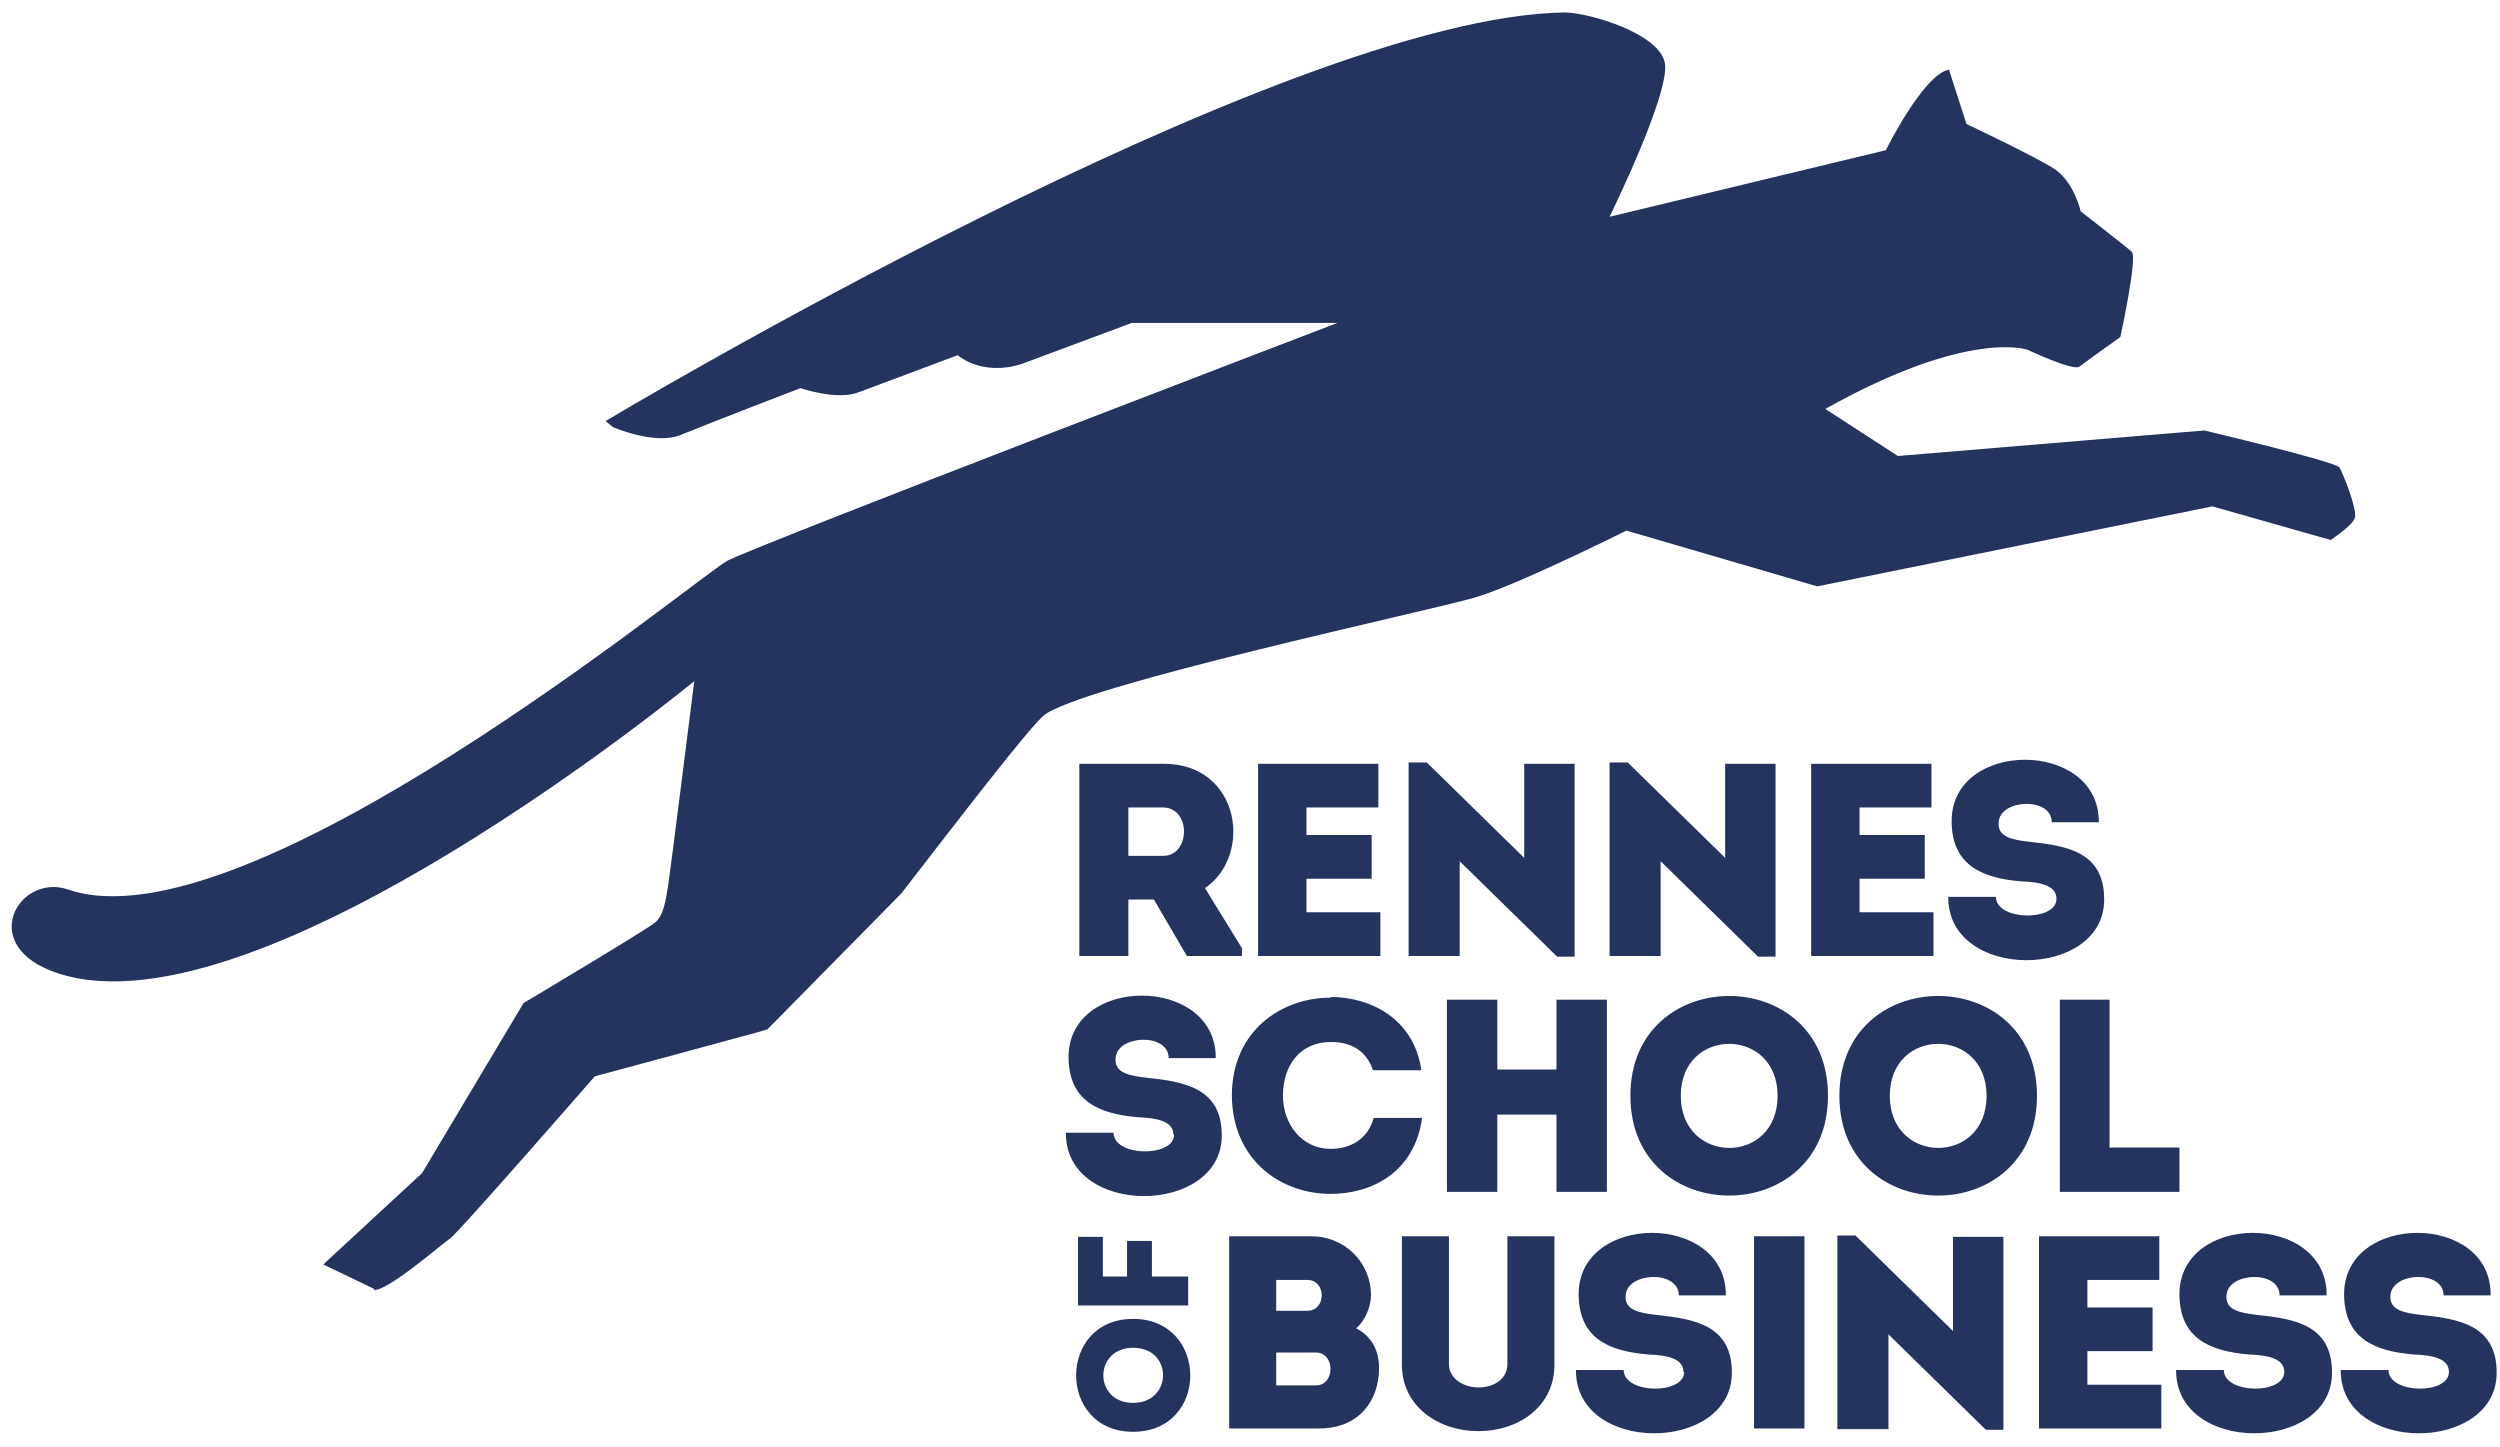 <svg width="95" height="55" viewBox="0 0 95 55" fill="none" xmlns="http://www.w3.org/2000/svg">
<path fill-rule="evenodd" clip-rule="evenodd" d="M44.206 30.684C43.772 30.684 43.312 30.684 42.878 30.684V32.522H44.206C45.228 32.522 45.279 30.709 44.206 30.684ZM47.194 36.047V36.327H45.1L43.849 34.182H42.878V36.327H41.014V29.024H44.232C47.117 29.024 47.628 32.497 45.789 33.748L47.219 36.072L47.194 36.047ZM52.353 30.684H49.646V31.731H52.123V33.391H49.646V34.667H52.455V36.327H47.807V29.024H52.378V30.684H52.353ZM55.468 32.727V36.327H53.527V28.973H54.217L57.92 32.599V29.024H59.835V36.353H59.171L55.494 32.752L55.468 32.727ZM63.104 32.727V36.327H61.163V28.973H61.853L65.556 32.599V29.024H67.471V36.353H66.807L63.13 32.752L63.104 32.727ZM73.37 30.684H70.663V31.731H73.141V33.391H70.663V34.667H73.472V36.327H68.825V29.024H73.396V30.684H73.37ZM78.146 34.157C78.146 33.646 77.533 33.518 76.818 33.493C75.235 33.365 74.188 32.829 74.162 31.245C74.111 28.079 79.78 28.079 79.755 31.245H77.967C77.967 30.275 76.001 30.352 75.95 31.245C75.899 31.807 76.46 31.909 77.099 31.986C78.555 32.139 79.959 32.369 79.959 34.182C79.959 37.247 74.009 37.298 74.034 34.08H75.847C75.847 34.999 78.146 35.025 78.146 34.157ZM44.589 43.12C44.589 42.61 43.976 42.482 43.261 42.456C41.678 42.329 40.631 41.792 40.605 40.209C40.554 37.042 46.224 37.042 46.198 40.209H44.41C44.41 39.239 42.444 39.315 42.393 40.209C42.342 40.771 42.904 40.873 43.542 40.95C44.998 41.103 46.428 41.333 46.428 43.146C46.428 46.211 40.477 46.262 40.503 43.044H42.316C42.316 43.963 44.615 43.989 44.615 43.12M50.565 37.885C52.072 37.885 53.732 38.703 54.013 40.669H52.174C51.919 39.928 51.357 39.596 50.565 39.596C49.467 39.596 48.752 40.413 48.752 41.639C48.752 42.712 49.467 43.657 50.565 43.657C51.357 43.657 51.995 43.248 52.199 42.482H54.038C53.757 44.551 52.123 45.368 50.565 45.368C48.701 45.368 46.836 44.116 46.811 41.639C46.811 39.162 48.701 37.911 50.565 37.911M61.061 45.291H59.146V42.354H56.898V45.291H54.983V37.987H56.898V40.643H59.146V37.987H61.061V45.291ZM67.548 41.639C67.548 39.009 63.87 39.009 63.87 41.639C63.87 44.27 67.548 44.295 67.548 41.639ZM61.955 41.639C61.955 36.583 69.463 36.583 69.463 41.639C69.463 46.696 61.955 46.696 61.955 41.639ZM75.49 41.639C75.49 39.009 71.812 39.009 71.812 41.639C71.812 44.27 75.49 44.295 75.49 41.639ZM69.897 41.639C69.897 36.583 77.405 36.583 77.405 41.639C77.405 46.696 69.897 46.696 69.897 41.639ZM80.163 43.606H82.819V45.291H78.274V37.987H80.163V43.631V43.606ZM43.057 51.216C41.55 51.216 41.55 53.31 43.057 53.31C44.563 53.31 44.589 51.216 43.057 51.216ZM43.057 54.408C40.171 54.408 40.171 50.118 43.057 50.118C45.943 50.118 45.968 54.408 43.057 54.408ZM43.797 48.509H45.151V49.607H40.963V47.002H41.908V48.509H42.827V47.156H43.772V48.509H43.797ZM48.496 51.395V52.646H50.003C50.744 52.646 50.744 51.395 50.003 51.395H48.522H48.496ZM48.496 48.637V49.811H49.671C50.412 49.811 50.412 48.637 49.671 48.637H48.496ZM51.535 50.475C52.123 50.782 52.404 51.318 52.404 51.982C52.404 53.259 51.612 54.281 50.131 54.281H46.709V46.977H49.824C51.076 46.977 52.097 47.947 52.097 49.224C52.097 49.658 51.867 50.194 51.535 50.475ZM57.281 51.829V46.977H59.069V51.854C59.069 53.463 57.69 54.383 56.183 54.383C54.677 54.383 53.272 53.463 53.272 51.854V46.977H55.06V51.829C55.06 52.416 55.647 52.723 56.183 52.723C56.72 52.723 57.281 52.442 57.281 51.829ZM63.972 52.135C63.972 51.625 63.359 51.497 62.644 51.471C61.061 51.344 60.014 50.807 59.989 49.224C59.937 46.057 65.607 46.057 65.581 49.224H63.794C63.794 48.254 61.827 48.33 61.776 49.224C61.725 49.786 62.287 49.888 62.925 49.965C64.381 50.118 65.811 50.348 65.811 52.161C65.811 55.225 59.861 55.277 59.886 52.059H61.7C61.7 52.978 63.998 53.004 63.998 52.135M71.761 50.705V54.306H69.821V46.951H70.51L74.213 50.578V47.002H76.129V54.332H75.464L71.787 50.731L71.761 50.705ZM82.028 48.637H79.321V49.684H81.798V51.344H79.321V52.621H82.13V54.281H77.482V46.977H82.053V48.637H82.028ZM86.803 52.135C86.803 51.625 86.19 51.497 85.475 51.471C83.892 51.344 82.845 50.807 82.819 49.224C82.768 46.057 88.438 46.057 88.412 49.224H86.624C86.624 48.254 84.658 48.33 84.607 49.224C84.556 49.786 85.118 49.888 85.756 49.965C87.212 50.118 88.617 50.348 88.617 52.161C88.617 55.225 82.666 55.277 82.692 52.059H84.505C84.505 52.978 86.803 53.004 86.803 52.135ZM93.06 52.135C93.06 51.625 92.447 51.497 91.732 51.471C90.149 51.344 89.102 50.807 89.076 49.224C89.025 46.057 94.695 46.057 94.643 49.224H92.856C92.856 48.254 90.889 48.33 90.838 49.224C90.787 49.786 91.349 49.888 91.987 49.965C93.443 50.118 94.873 50.348 94.873 52.161C94.873 55.225 88.923 55.277 88.948 52.059H90.762C90.762 52.978 93.06 53.004 93.06 52.135ZM66.654 54.281H68.569V46.977H66.654V54.281Z" fill="#24345F"/>
<path fill-rule="evenodd" clip-rule="evenodd" d="M14.226 49.021C14.788 49.021 16.805 47.259 17.112 47.054C17.418 46.85 22.602 40.9 22.602 40.9C22.602 40.9 28.195 39.393 28.731 39.24C28.859 39.214 28.987 39.163 29.166 39.112L34.248 33.953C36.444 31.119 38.947 27.85 39.636 27.211C40.862 26.088 54.474 23.176 56.006 22.717C57.564 22.282 61.803 20.163 61.803 20.163L69.056 22.282L84.072 19.243L88.567 20.52C88.567 20.52 89.409 19.959 89.486 19.678C89.588 19.397 89.052 18.018 88.899 17.762C88.72 17.532 83.766 16.358 83.766 16.358L72.12 17.328L69.362 15.54C74.827 12.476 77.049 13.293 77.049 13.293C77.049 13.293 78.786 14.11 79.016 13.932C79.245 13.753 80.573 12.808 80.573 12.808C80.573 12.808 81.237 9.769 81.007 9.565C80.803 9.386 79.067 8.032 79.067 8.032C79.067 8.032 78.811 6.909 78.071 6.423C77.33 5.938 74.725 4.712 74.725 4.712L74.061 2.644C73.091 2.823 71.661 5.708 71.661 5.708L61.164 8.237C61.164 8.237 63.514 3.461 63.259 2.363C63.003 1.265 60.449 0.499 59.479 0.473C48.727 0.601 23.011 16 23.011 16L23.292 16.23C23.292 16.23 24.875 16.919 25.846 16.536C26.893 16.102 30.417 14.749 30.417 14.749C30.417 14.749 31.821 15.234 32.639 14.902C33.456 14.596 36.393 13.497 36.393 13.497C37.057 14.034 38.053 14.11 38.895 13.804C39.713 13.497 43.007 12.271 43.007 12.271H50.822C50.822 12.271 28.859 20.674 27.633 21.312C26.433 21.976 9.348 36.124 2.58 33.8C0.716 33.162 -0.944 35.971 2.223 36.992C9.884 39.469 26.382 25.883 26.382 25.883C26.382 25.883 25.462 33.213 25.386 33.672C25.309 34.132 25.233 34.77 24.901 35.051C24.569 35.332 19.895 38.116 19.895 38.116L16.039 44.577L12.285 48.05L14.2 48.97L14.226 49.021Z" fill="#24345F"/>
</svg>
